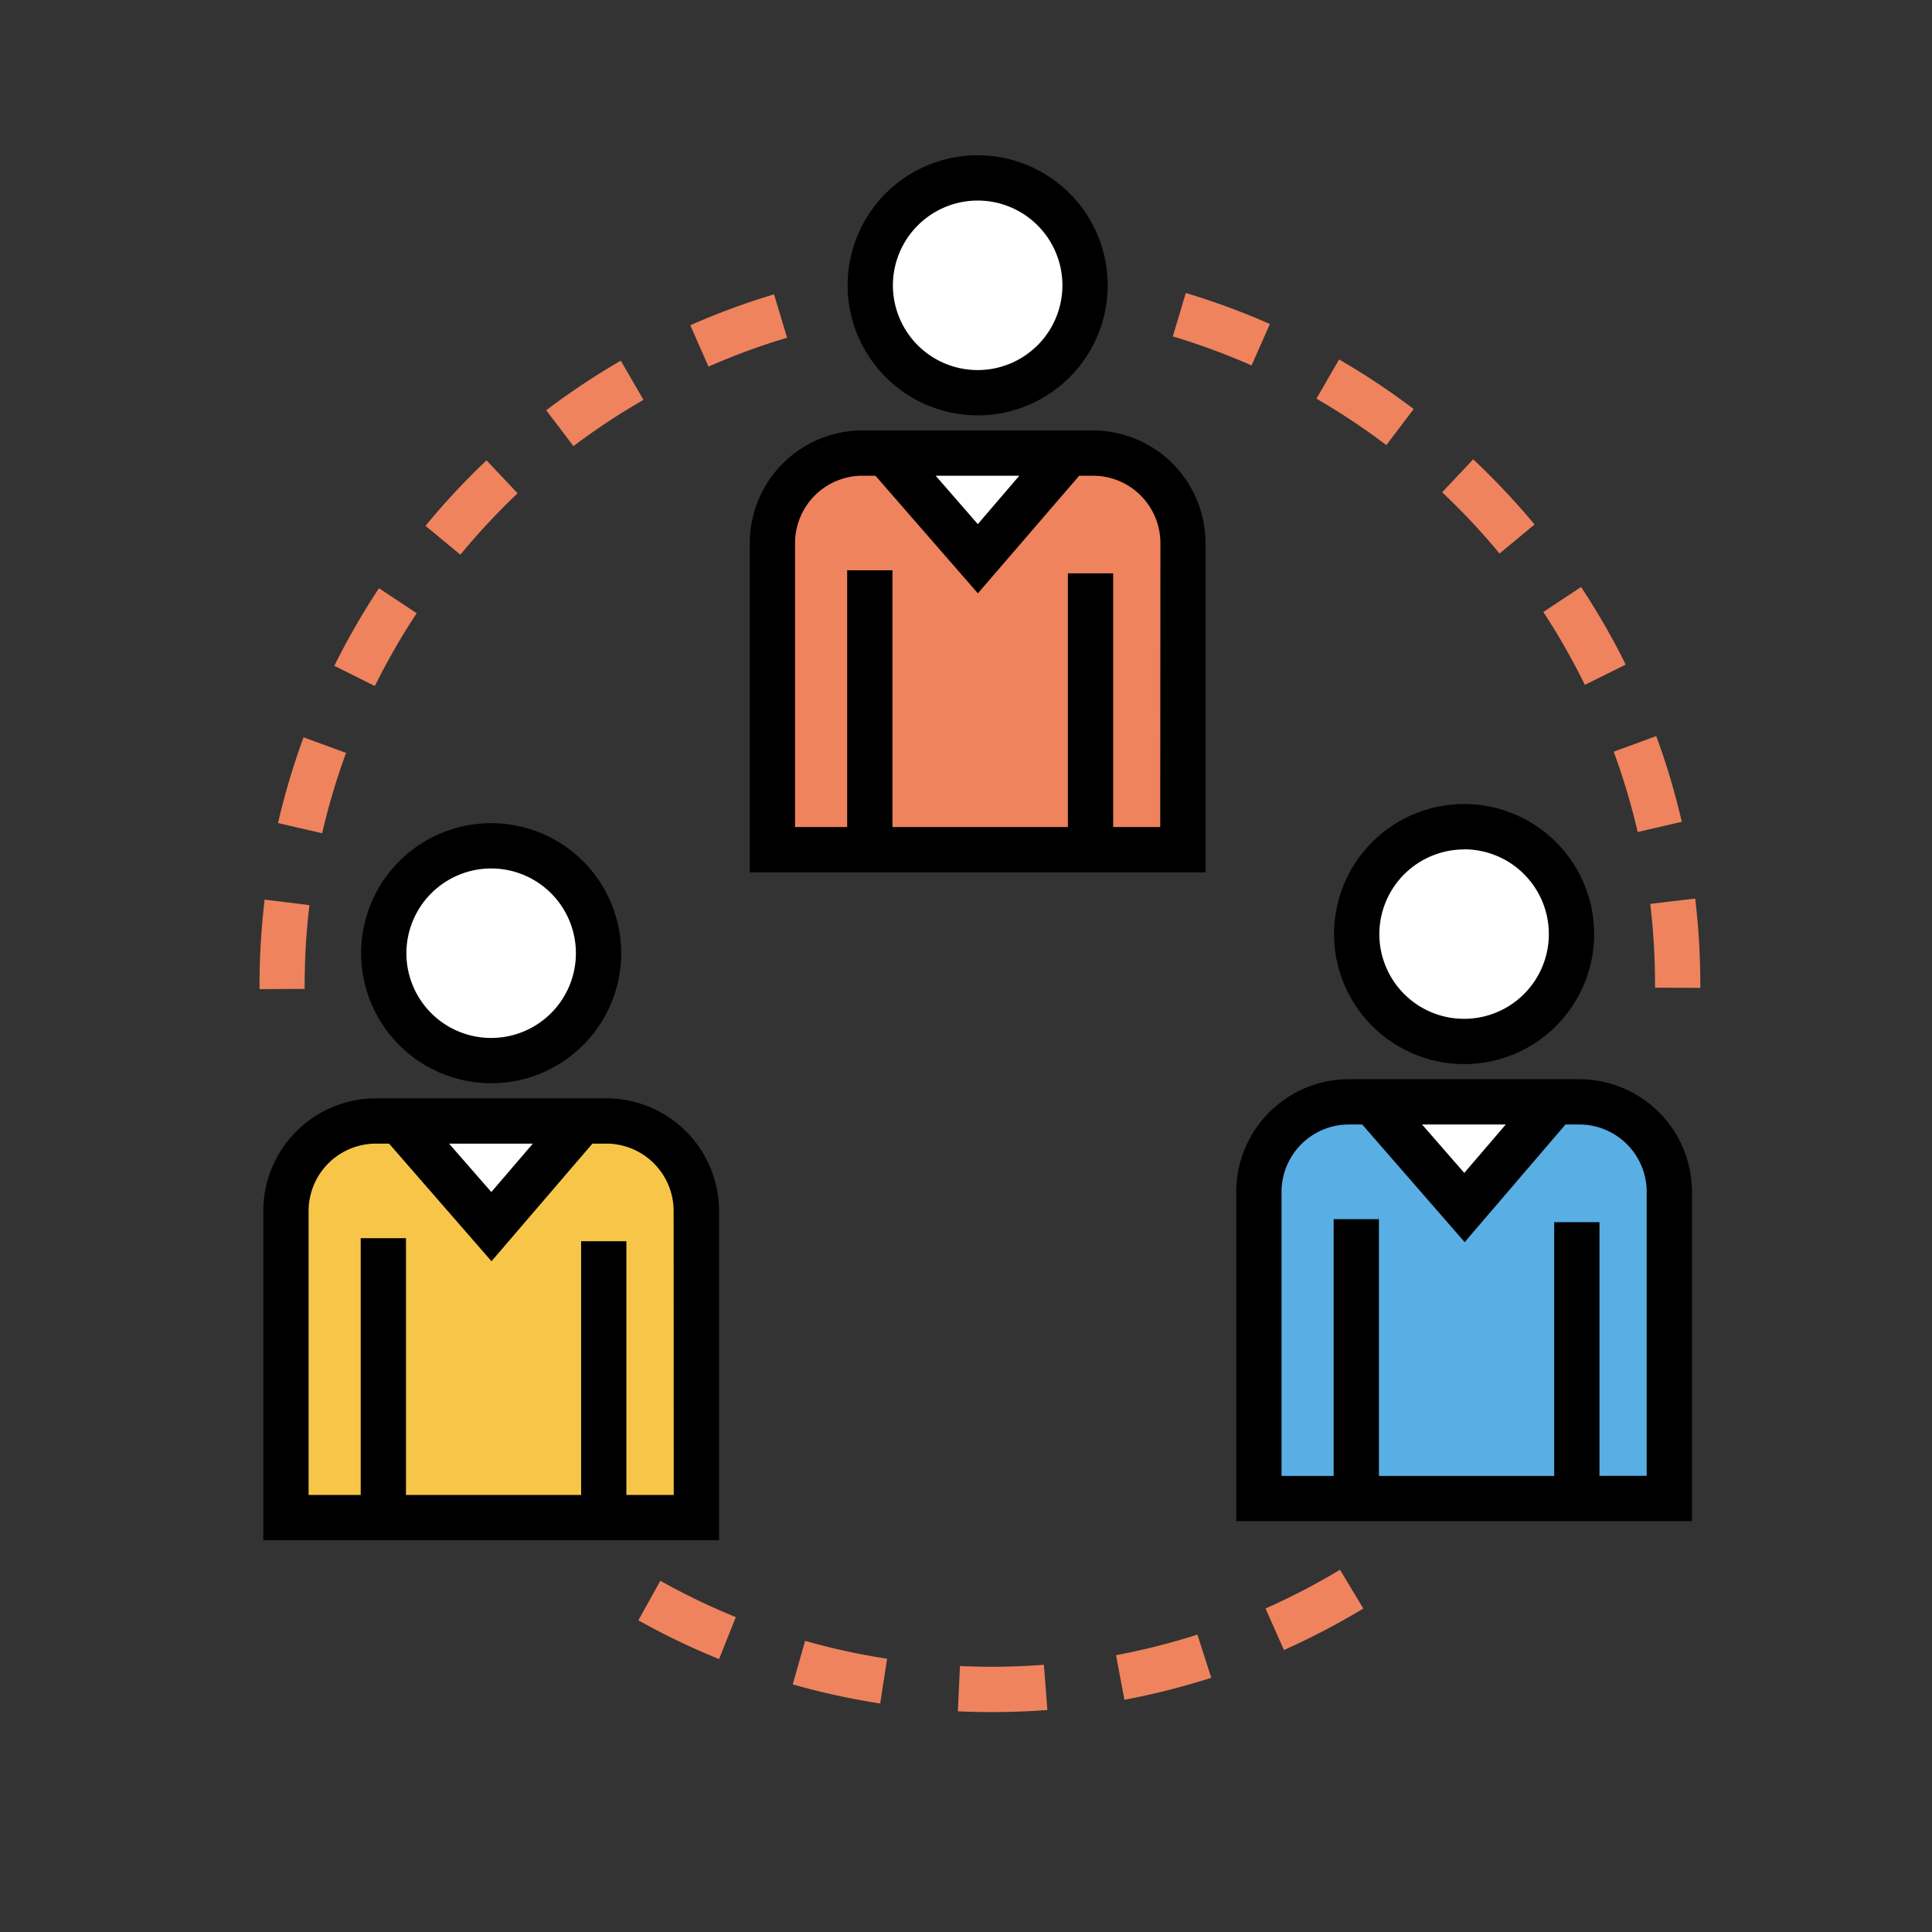 <svg id="artwork" xmlns="http://www.w3.org/2000/svg" viewBox="0 0 512 512"><rect x="0" y="0" width="512" height="512" fill="#333333" stroke="none"/><title>Connection</title><g id="Connection"><path d="M314.12,225.18H205.35V143.92a23.85,23.85,0,0,1,23.85-23.85h61.07a23.85,23.85,0,0,1,23.85,23.85Z" style="fill:#ef835e"/><circle cx="258.97" cy="75.61" r="28.46" transform="translate(125.2 309.9) rotate(-76.55)" style="fill:#fff"/><polygon points="258.97 147.71 281.29 120.44 236.65 120.44 258.97 147.71" style="fill:#fff"/><path d="M99.52,297.07h61.07a23.85,23.85,0,0,1,23.85,23.85v81.25a0,0,0,0,1,0,0H75.67a0,0,0,0,1,0,0V320.92A23.85,23.85,0,0,1,99.52,297.07Z" style="fill:#f7c648"/><polygon points="130.17 324.7 152.49 297.44 107.84 297.44 130.17 324.7" style="fill:#fff"/><circle cx="130.17" cy="252.61" r="28.46" transform="translate(-140.5 166.03) rotate(-45)" style="fill:#fff"/><path d="M442.28,398.05H333.51V316.79a23.85,23.85,0,0,1,23.85-23.85h61.07a23.85,23.85,0,0,1,23.85,23.85Z" style="fill:#59aee4"/><polygon points="388.01 320.16 410.33 292.89 365.69 292.89 388.01 320.16" style="fill:#fff"/><circle cx="388.01" cy="247.57" r="28.46" transform="translate(-61.41 346.88) rotate(-45)" style="fill:#fff"/><path d="M259.09,110.07a34.46,34.46,0,1,0-34.46-34.46A34.5,34.5,0,0,0,259.09,110.07Zm0-56.92a22.46,22.46,0,1,1-22.46,22.46A22.49,22.49,0,0,1,259.09,53.15Z"/><path d="M289.62,114.07H228.55a29.88,29.88,0,0,0-29.85,29.85v87.26H319.47V143.92A29.88,29.88,0,0,0,289.62,114.07Zm-19.49,12-11,12.83-11.17-12.83Zm37.34,93.11H295V151.93H283v67.25H236.51V151.13h-12v68.05H210.7V143.92a17.87,17.87,0,0,1,17.85-17.85H232l27.15,31.17L286,126.07h3.67a17.87,17.87,0,0,1,17.85,17.85Z"/><path d="M130.17,287.07A34.46,34.46,0,1,0,95.7,252.61,34.5,34.5,0,0,0,130.17,287.07Zm0-56.92a22.46,22.46,0,1,1-22.47,22.46A22.49,22.49,0,0,1,130.17,230.15Z"/><path d="M160.7,291.07H99.63a29.88,29.88,0,0,0-29.85,29.85v87.26H190.55V320.92A29.88,29.88,0,0,0,160.7,291.07Zm-19.49,12-11,12.83L119,303.07Zm37.34,93.11H166V328.93H154v67.25H107.59V328.13h-12v68.05H81.78V320.92a17.87,17.87,0,0,1,17.85-17.85h3.48l27.14,31.17L157,303.07h3.67a17.87,17.87,0,0,1,17.85,17.85Z"/><path d="M388,282a34.46,34.46,0,1,0-34.46-34.46A34.5,34.5,0,0,0,388,282Zm0-56.92a22.46,22.46,0,1,1-22.46,22.46A22.49,22.49,0,0,1,388,225.11Z"/><path d="M418.54,286H357.47a29.88,29.88,0,0,0-29.85,29.85v87.26H448.39V315.88A29.88,29.88,0,0,0,418.54,286Zm-19.49,12-11,12.83L376.86,298Zm37.34,93.11H423.88V323.89h-12v67.25H365.43V323.09h-12v68.05H339.62V315.88A17.87,17.87,0,0,1,357.47,298H361l27.15,31.18L414.87,298h3.67a17.87,17.87,0,0,1,17.85,17.85Z"/><path d="M262.84,453.72c-3,0-6-.07-9-.21l.56-12a179.21,179.21,0,0,0,22.24-.33l.93,12C272.66,453.53,267.72,453.72,262.84,453.72Zm-29.58-2.28a191.78,191.78,0,0,1-23.18-5.06l3.28-11.54a179.68,179.68,0,0,0,21.73,4.74Zm64.72-1-2.22-11.8a179.5,179.5,0,0,0,21.56-5.45L321,444.63A191.71,191.71,0,0,1,298,450.46ZM190.56,439.67a190.05,190.05,0,0,1-21.39-10.27L175,418.92a175.59,175.59,0,0,0,20,9.63Zm149.7-2.4-4.88-11A179.25,179.25,0,0,0,355.11,416l6.19,10.28A192.62,192.62,0,0,1,340.26,437.27Z" style="fill:#ef835e"/><path d="M450.6,261.8l-12-.05v-.91a180.13,180.13,0,0,0-1.27-21.3l11.92-1.42a193.49,193.49,0,0,1,1.35,22.72ZM434,220.49a177.47,177.47,0,0,0-6.35-21.28l11.27-4.14a189.35,189.35,0,0,1,6.77,22.72Zm-14-39A179.7,179.7,0,0,0,409,162.18l10-6.62a192.32,192.32,0,0,1,11.83,20.56Zm-22.61-34.8a179.5,179.5,0,0,0-15.21-16.23l8.23-8.73A192.12,192.12,0,0,1,406.67,139Zm-30-28.73a180.82,180.82,0,0,0-18.52-12.31l6-10.39a191.5,191.5,0,0,1,19.77,13.14ZM331.68,96.84a180.56,180.56,0,0,0-20.87-7.69l3.44-11.5a190,190,0,0,1,22.28,8.22Z" style="fill:#ef835e"/><path d="M68.78,262.13v-1a191.23,191.23,0,0,1,1.35-22.72L82,239.87a180.13,180.13,0,0,0-1.26,21.3v.9Zm16.59-41.31-11.69-2.7a189.35,189.35,0,0,1,6.77-22.72l11.26,4.13A178.12,178.12,0,0,0,85.37,220.82Zm14-39L88.6,176.45a192.32,192.32,0,0,1,11.83-20.56l10,6.62A179.7,179.7,0,0,0,99.35,181.78ZM122,147l-9.24-7.65A193.65,193.65,0,0,1,128.93,122l8.24,8.73A182.28,182.28,0,0,0,122,147Zm30-28.72-7.24-9.56a192.45,192.45,0,0,1,19.76-13.14l6,10.39A181,181,0,0,0,151.93,118.25Zm35.78-21.08-4.85-11A189.89,189.89,0,0,1,205.13,78l3.45,11.5A179.2,179.2,0,0,0,187.71,97.17Z" style="fill:#ef835e"/></g></svg>